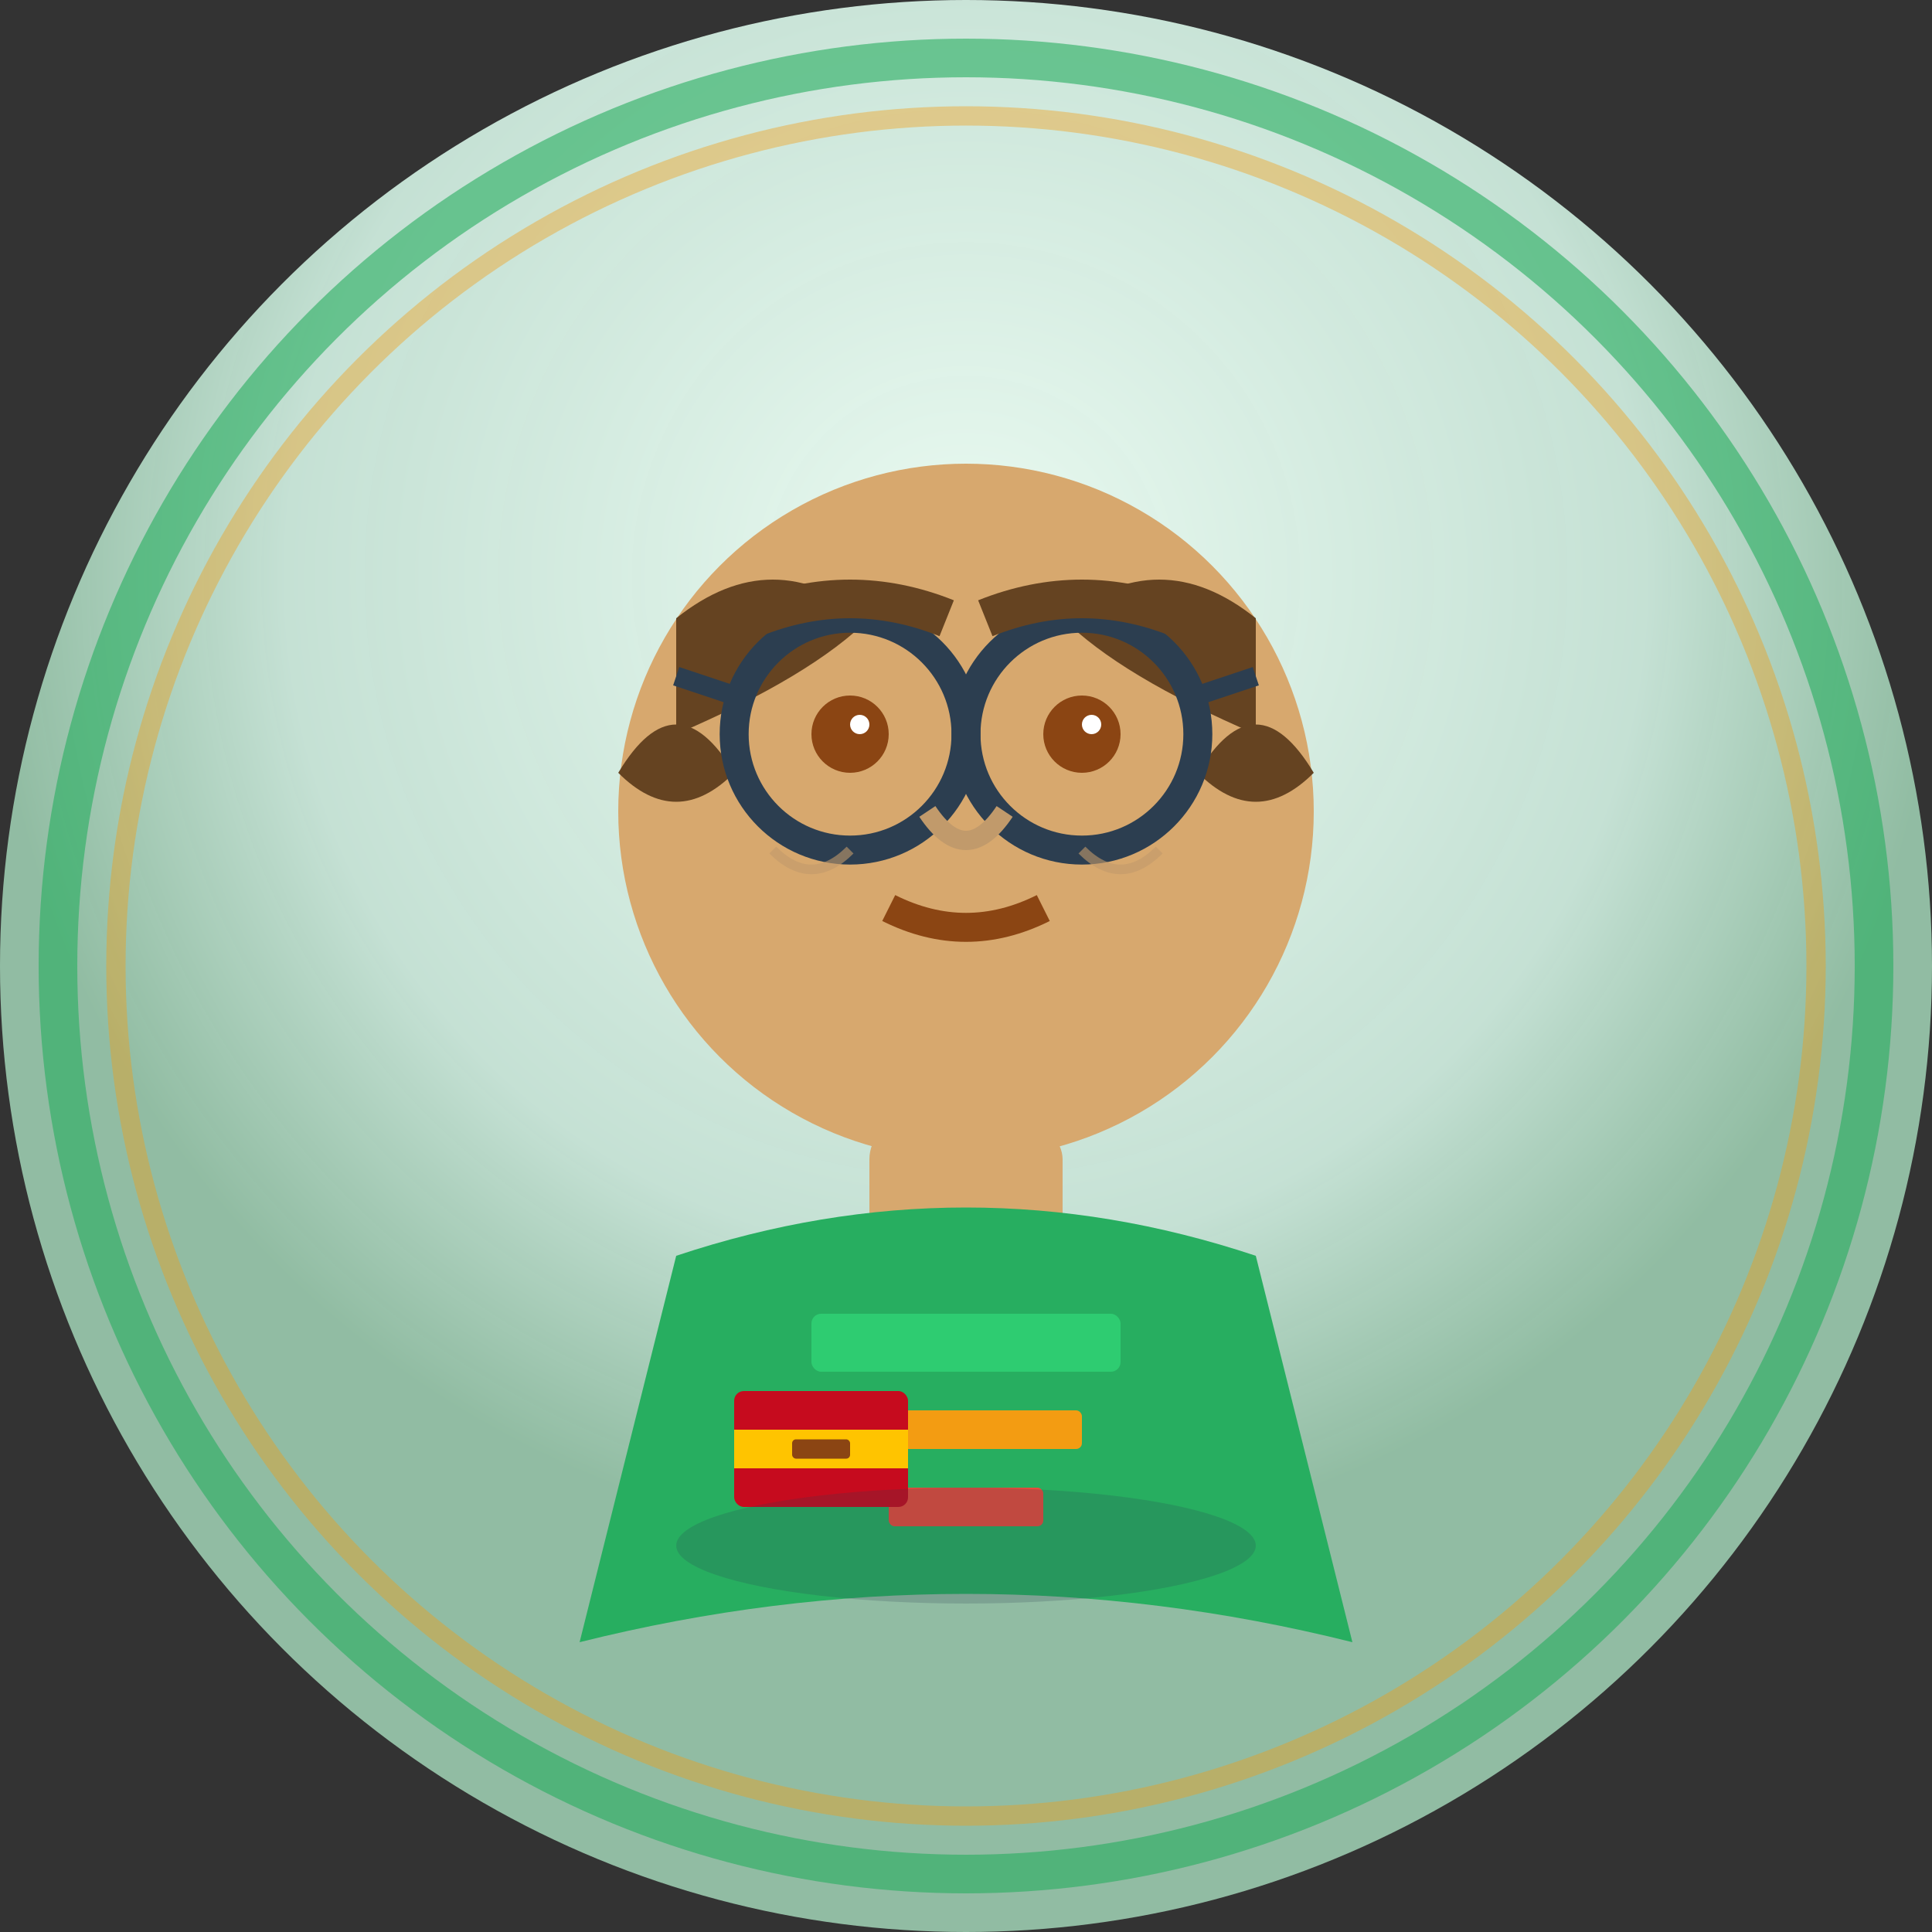 <svg width="100" height="100" viewBox="0 0 100 100" fill="none" xmlns="http://www.w3.org/2000/svg">
    <rect x="0" y="0" width="100" height="100" fill="#333333" stroke="none"/>
    <!-- Background circle -->
    <circle cx="50" cy="50" r="50" fill="url(#avatar3Gradient)"/>
    
    <!-- Face -->
    <circle cx="50" cy="42" r="18" fill="#d7a86e"/>
    
    <!-- Hair (balding pattern) -->
    <path d="M35 32 Q40 28 45 32 Q42 35 35 38" fill="#654321"/>
    <path d="M65 32 Q60 28 55 32 Q58 35 65 38" fill="#654321"/>
    <path d="M32 40 Q35 35 38 40 Q35 43 32 40" fill="#654321"/>
    <path d="M68 40 Q65 35 62 40 Q65 43 68 40" fill="#654321"/>
    
    <!-- Eyes -->
    <circle cx="44" cy="38" r="2" fill="#8b4513"/>
    <circle cx="56" cy="38" r="2" fill="#8b4513"/>
    <circle cx="44.5" cy="37.5" r="0.5" fill="white"/>
    <circle cx="56.5" cy="37.5" r="0.5" fill="white"/>
    
    <!-- Glasses -->
    <circle cx="44" cy="38" r="6" stroke="#2c3e50" stroke-width="1.5" fill="none"/>
    <circle cx="56" cy="38" r="6" stroke="#2c3e50" stroke-width="1.5" fill="none"/>
    <line x1="50" y1="38" x2="50" y2="38" stroke="#2c3e50" stroke-width="1.5"/>
    <line x1="38" y1="36" x2="35" y2="35" stroke="#2c3e50" stroke-width="1"/>
    <line x1="62" y1="36" x2="65" y2="35" stroke="#2c3e50" stroke-width="1"/>
    
    <!-- Eyebrows (bushy) -->
    <path d="M39 32 Q44 30 49 32" stroke="#654321" stroke-width="2" fill="none"/>
    <path d="M51 32 Q56 30 61 32" stroke="#654321" stroke-width="2" fill="none"/>
    
    <!-- Nose -->
    <path d="M48 42 Q50 45 52 42" stroke="#c19a6b" stroke-width="1" fill="none"/>
    
    <!-- Mouth -->
    <path d="M46 47 Q50 49 54 47" stroke="#8b4513" stroke-width="1.5" fill="none"/>
    
    <!-- Neck -->
    <rect x="45" y="58" width="10" height="8" rx="2" fill="#d7a86e"/>
    
    <!-- Shirt/clothing (casual) -->
    <path d="M35 65 Q50 60 65 65 L70 85 Q50 80 30 85 Z" fill="#27ae60"/>
    <rect x="42" y="68" width="16" height="3" rx="0.5" fill="#2ecc71"/>
    <rect x="44" y="73" width="12" height="2" rx="0.3" fill="#f39c12"/>
    <rect x="46" y="77" width="8" height="2" rx="0.3" fill="#e74c3c"/>
    
    <!-- Spanish elements -->
    <g transform="translate(38, 72)">
        <!-- Small Spanish flag -->
        <rect x="0" y="0" width="9" height="6" rx="0.5" fill="#c60b1e"/>
        <rect x="0" y="2" width="9" height="2" fill="#ffc400"/>
        <!-- Coat of arms (simplified) -->
        <rect x="3" y="2.5" width="3" height="1" rx="0.2" fill="#8b4513"/>
    </g>
    
    <!-- Wrinkles (smile lines) -->
    <path d="M40 44 Q42 46 44 44" stroke="#c19a6b" stroke-width="0.5" fill="none" opacity="0.6"/>
    <path d="M56 44 Q58 46 60 44" stroke="#c19a6b" stroke-width="0.5" fill="none" opacity="0.6"/>
    
    <!-- Subtle shadow -->
    <ellipse cx="50" cy="80" rx="15" ry="3" fill="#2c3e50" opacity="0.2"/>
    
    <!-- Decorative border -->
    <circle cx="50" cy="50" r="47" stroke="#27ae60" stroke-width="2" fill="none" opacity="0.6"/>
    <circle cx="50" cy="50" r="44" stroke="#f39c12" stroke-width="1" fill="none" opacity="0.4"/>
    
    <defs>
        <radialGradient id="avatar3Gradient" cx="50%" cy="30%">
            <stop offset="0%" style="stop-color:#eafaf1;stop-opacity:1"/>
            <stop offset="70%" style="stop-color:#d5f4e6;stop-opacity:0.9"/>
            <stop offset="100%" style="stop-color:#a9dfbf;stop-opacity:0.8"/>
        </radialGradient>
    </defs>
</svg>
